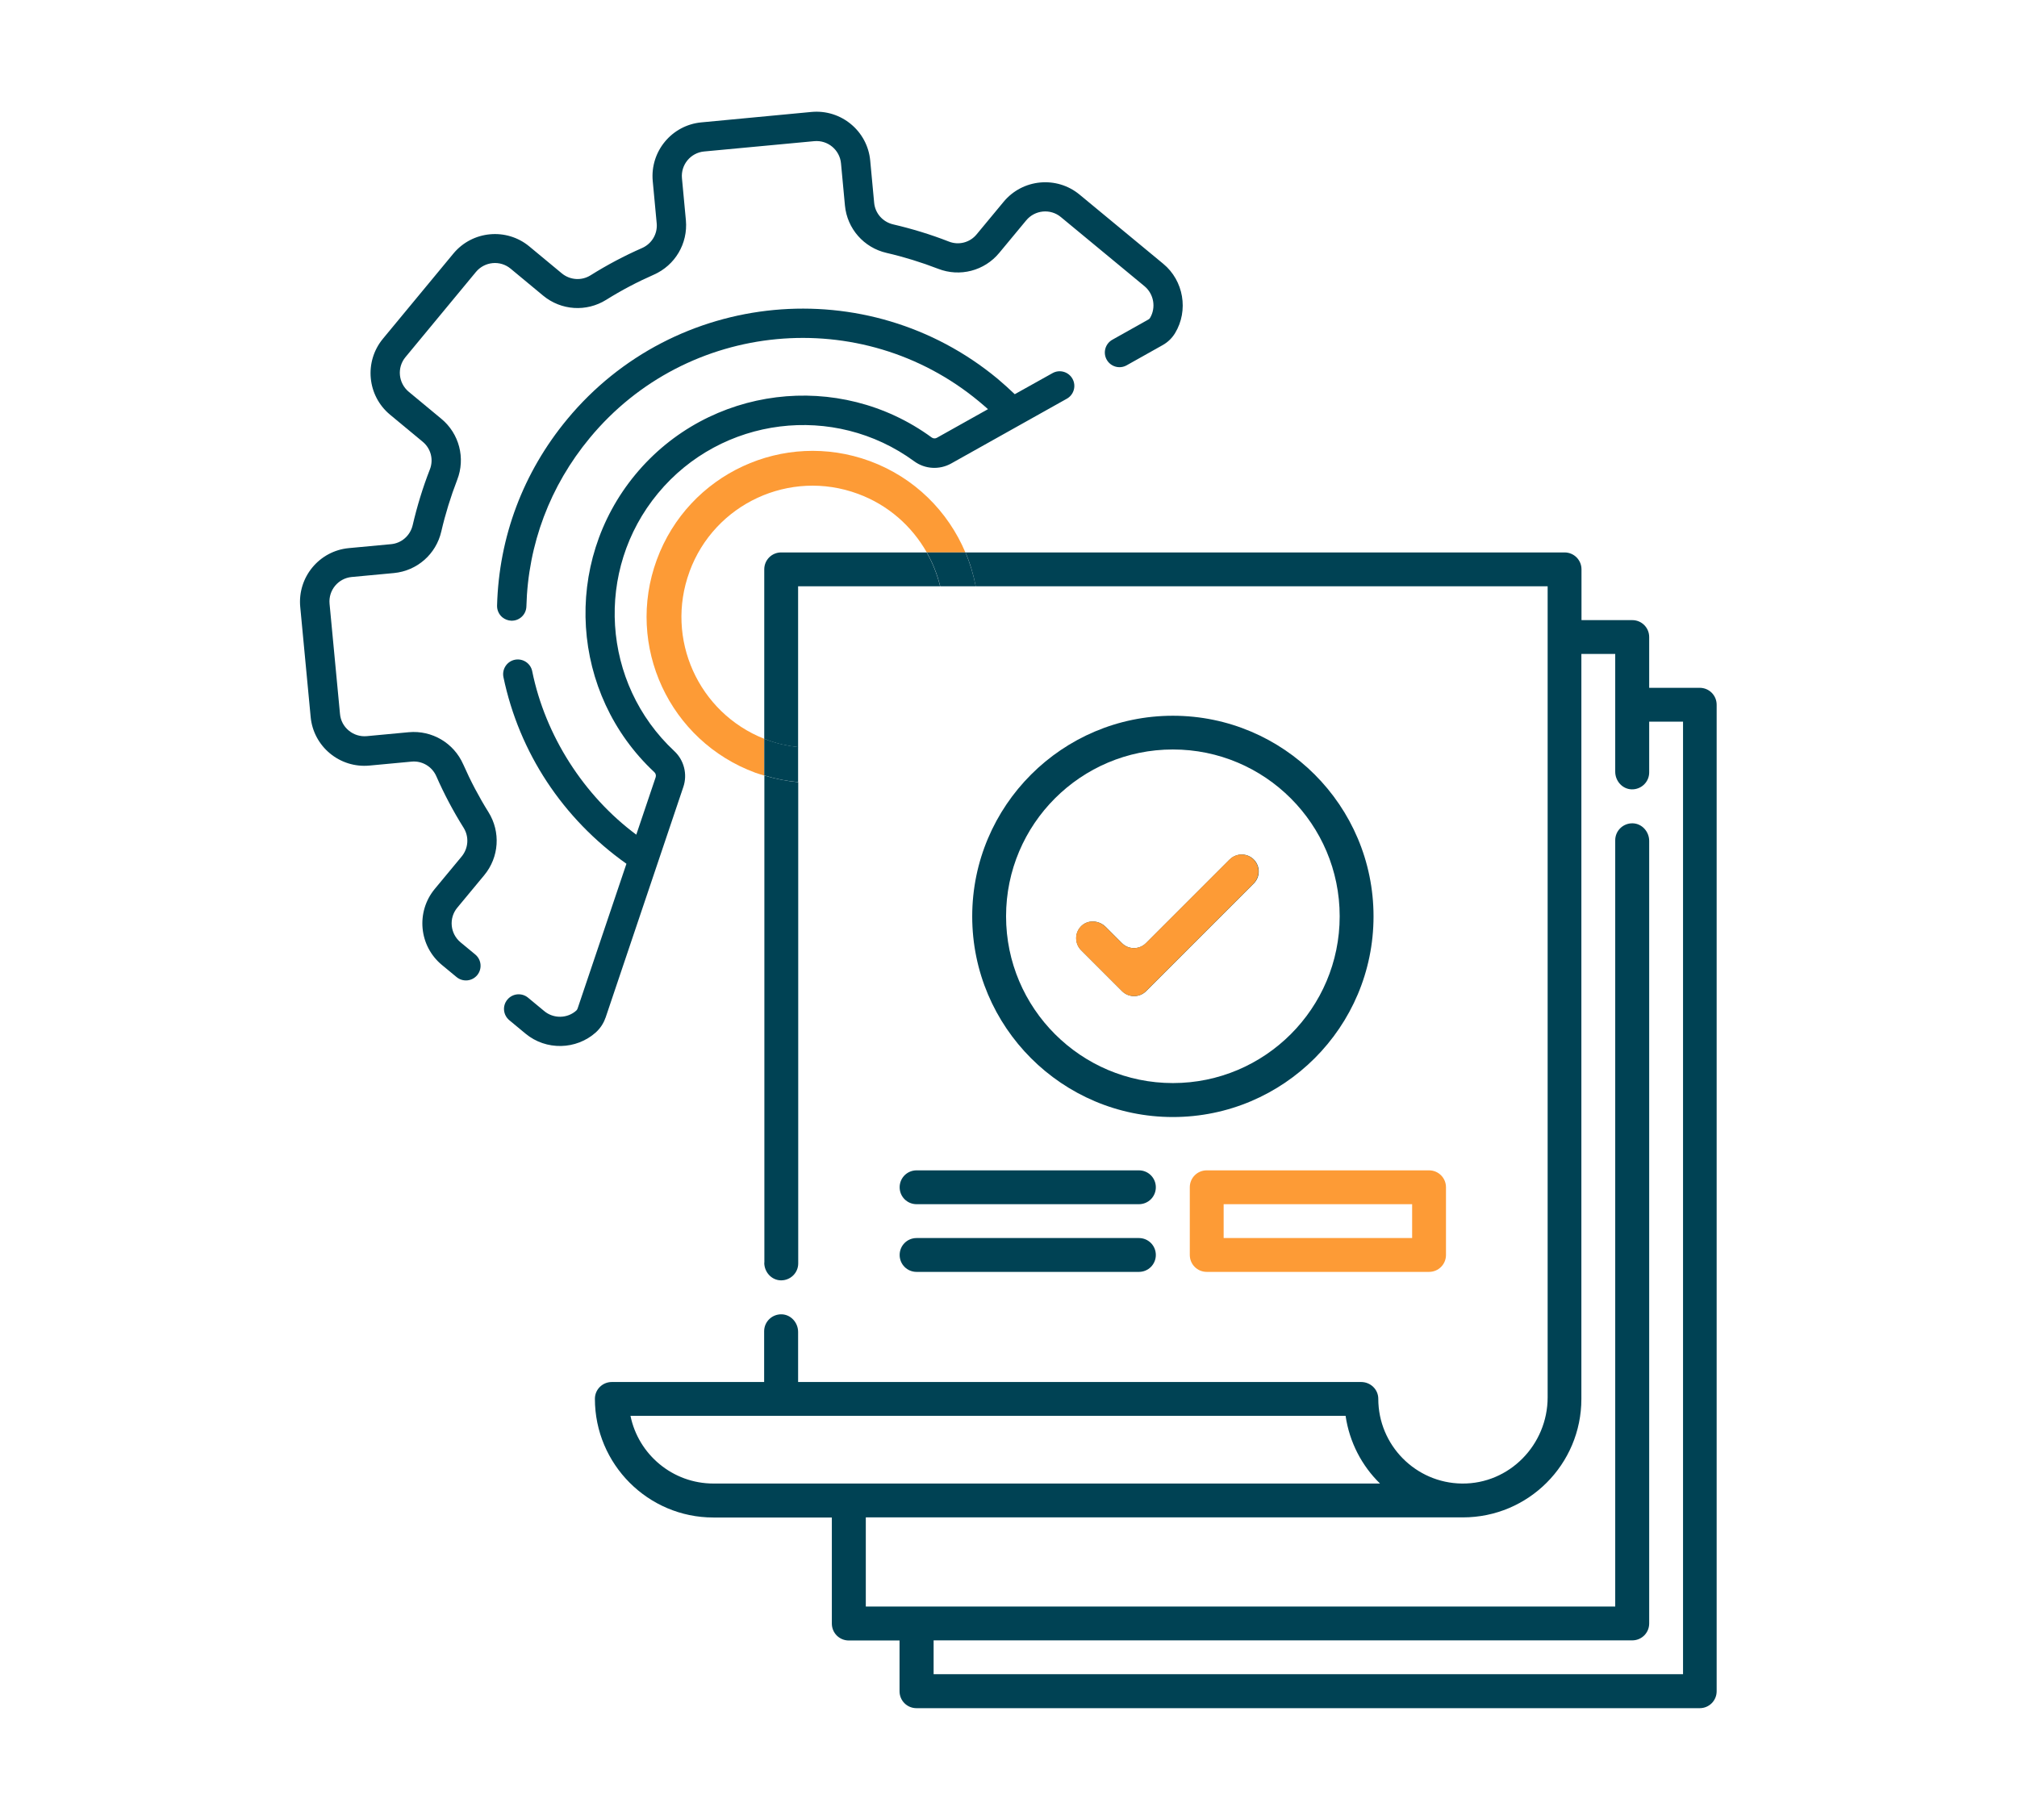 <?xml version="1.0" encoding="UTF-8"?>
<svg id="Capa_1" xmlns="http://www.w3.org/2000/svg" version="1.1" viewBox="0 0 174 157">
  <!-- Generator: Adobe Illustrator 29.4.0, SVG Export Plug-In . SVG Version: 2.1.0 Build 152)  -->
  <path d="M106.08,74.15l-7.22,7.22c-.57.57-1.5.57-2.07,0l-1.4-1.4c-.31-.31-.72-.47-1.12-.47-.35,0-.69.12-.95.36-.3.27-.47.65-.48,1.05,0,.4.14.78.43,1.07l3.53,3.53c.57.57,1.5.57,2.07,0l9.29-9.29c.57-.57.57-1.5,0-2.07-.57-.57-1.5-.57-2.07,0Z" style="fill: #004254;"/>
  <path d="M39.96,65.94c-.81-1.84-2.69-2.95-4.69-2.77l-3.63.34c-.56.05-1.12-.12-1.55-.48-.44-.36-.71-.87-.76-1.44l-.9-9.5c-.11-1.17.75-2.2,1.91-2.31l3.64-.34c2-.19,3.64-1.63,4.09-3.59.35-1.51.81-3,1.37-4.45.73-1.87.18-3.99-1.37-5.27l-2.81-2.33c-.9-.75-1.03-2.09-.28-2.99l6.08-7.35c.75-.9,2.09-1.03,2.99-.28l2.81,2.33c1.55,1.28,3.73,1.42,5.43.36,1.31-.82,2.7-1.55,4.11-2.17,1.84-.81,2.95-2.69,2.77-4.69l-.34-3.63c-.11-1.17.75-2.2,1.91-2.31l9.5-.89c1.17-.11,2.2.75,2.31,1.91l.34,3.64c.19,2,1.63,3.64,3.59,4.09,1.51.35,3,.81,4.45,1.37,1.87.73,3.99.18,5.27-1.37l2.33-2.81c.75-.9,2.09-1.03,2.99-.28l7.22,5.97c.8.67,1,1.84.47,2.73-.03.06-.09.11-.15.14l-3.1,1.74c-.61.34-.83,1.11-.49,1.72.34.61,1.11.83,1.72.49l3.1-1.74c.45-.25.82-.61,1.08-1.04,1.18-1.95.74-4.53-1.02-5.98l-7.22-5.97c-1.97-1.63-4.91-1.36-6.55.62l-2.33,2.81c-.58.71-1.55.96-2.4.62-1.56-.61-3.17-1.1-4.8-1.48-.9-.21-1.56-.96-1.64-1.87l-.34-3.64c-.24-2.55-2.51-4.43-5.07-4.19l-9.5.9c-2.55.24-4.43,2.51-4.19,5.07l.34,3.63c.09.91-.42,1.77-1.26,2.14-1.53.67-3.02,1.46-4.44,2.35-.78.49-1.77.42-2.48-.16l-2.81-2.33c-1.97-1.63-4.91-1.36-6.55.62l-6.08,7.35c-1.63,1.98-1.36,4.91.62,6.55l2.81,2.33c.71.58.96,1.55.62,2.4-.61,1.56-1.1,3.17-1.48,4.8-.21.9-.96,1.56-1.87,1.64l-3.64.34c-2.55.24-4.43,2.51-4.19,5.07l.9,9.5c.24,2.55,2.51,4.43,5.07,4.19l3.63-.34c.91-.09,1.77.42,2.14,1.26.67,1.53,1.46,3.02,2.35,4.44.49.78.42,1.77-.16,2.48l-2.33,2.81c-1.63,1.98-1.36,4.91.62,6.55l1.27,1.05c.54.44,1.33.37,1.78-.17.44-.54.37-1.33-.17-1.78l-1.27-1.05c-.9-.75-1.03-2.09-.28-2.99l2.33-2.81c1.28-1.55,1.42-3.73.36-5.43-.82-1.31-1.55-2.7-2.17-4.11Z" style="fill: #004254;"/>
  <path d="M52.23,87.83l6.72-19.94c.37-1.09.06-2.31-.78-3.09-6.27-5.85-6.89-15.62-1.41-22.24,5.48-6.62,15.19-7.83,22.11-2.76.93.68,2.17.75,3.18.19l9.98-5.59c.61-.34.83-1.11.49-1.72-.34-.61-1.11-.83-1.72-.49l-3.26,1.82c-.48-.46-.98-.91-1.49-1.34-11.2-9.27-27.85-7.7-37.12,3.5-3.8,4.59-5.89,10.15-6.05,16.08-.01.4.17.77.46,1.01.21.17.48.28.77.29.7.02,1.28-.53,1.3-1.23.14-5.37,2.04-10.4,5.47-14.54,8.38-10.13,23.44-11.54,33.56-3.16.27.22.53.45.79.68l-4.41,2.47c-.14.08-.32.07-.45-.03-8-5.85-19.22-4.45-25.55,3.19-6.33,7.64-5.61,18.93,1.63,25.69.12.11.16.28.11.44l-1.67,4.95c-4.51-3.35-7.85-8.53-8.98-14.11-.14-.68-.81-1.12-1.5-.98-.68.14-1.12.81-.98,1.5,1.36,6.51,5.12,12.21,10.61,16.1l-4.21,12.48c-.02.07-.06.13-.11.18-.77.7-1.97.72-2.77.05l-1.4-1.16c-.54-.44-1.33-.37-1.78.17s-.37,1.33.17,1.78l1.4,1.16c1.76,1.46,4.37,1.41,6.07-.12.37-.34.66-.77.82-1.25Z" style="fill: #004254;"/>
  <path d="M59.48,49.32c2.15-5.87,8.66-8.88,14.52-6.72,2.62.96,4.67,2.8,5.95,5.06h3.33c-1.49-3.53-4.37-6.45-8.24-7.88-7.43-2.73-15.65,1.08-18.38,8.51-2.73,7.43,1.09,15.65,8.51,18.38.25.09.51.16.76.24v-3.17c-5.68-2.25-8.57-8.63-6.45-14.41Z" style="fill: #fd9b36;"/>
  <path d="M146.65,59.34h-4.38v-4.38c0-.81-.65-1.46-1.46-1.46h-4.38v-4.38c0-.81-.65-1.46-1.46-1.46h-51.68c.4.94.69,1.92.88,2.92h49.34v69.97c0,4.09-3.3,7.49-7.4,7.44-3.99-.05-7.21-3.31-7.21-7.31,0-.81-.67-1.45-1.48-1.45h-48.57v-4.32c0-.8-.62-1.5-1.42-1.52-.83-.02-1.51.64-1.51,1.46v4.38h-13.14c-.8,0-1.46.64-1.46,1.45,0,5.64,4.58,10.24,10.22,10.24h10.22v9.15c0,.81.65,1.46,1.46,1.46h4.38v4.38c0,.81.65,1.46,1.46,1.46h67.57c.81,0,1.46-.65,1.46-1.46V60.8c0-.81-.65-1.46-1.46-1.46ZM61.55,127.99c-3.53,0-6.48-2.51-7.16-5.84h61.69c.33,2.27,1.4,4.31,2.97,5.84h-57.51ZM145.19,144.44h-64.65v-2.92h60.27c.81,0,1.46-.65,1.46-1.46v-67.51c0-.8-.62-1.5-1.42-1.52-.83-.02-1.51.64-1.51,1.46v66.11h-64.65v-7.69h51.51c5.65,0,10.22-4.58,10.22-10.22V56.42h2.92v10.16c0,.8.62,1.5,1.42,1.52.83.02,1.51-.64,1.51-1.46v-4.38h2.92v82.18Z" style="fill: #004254;"/>
  <path d="M67.39,47.66c-.81,0-1.46.65-1.46,1.46v14.61c.09.04.18.08.27.12.87.32,1.76.51,2.65.61v-13.88h12.25c-.25-1.02-.64-2.01-1.16-2.92h-12.56Z" style="fill: #004254;"/>
  <path d="M65.93,108.94c0,.8.62,1.5,1.42,1.52.83.02,1.51-.64,1.51-1.46v-41.52c-.98-.09-1.95-.28-2.92-.57v42.03Z" style="fill: #004254;"/>
  <path d="M65.93,63.73v3.17c.97.3,1.95.49,2.92.57v-3.02c-.89-.1-1.77-.29-2.65-.61-.09-.03-.18-.08-.27-.12Z" style="fill: #004254;"/>
  <path d="M79.95,47.66c.52.91.91,1.9,1.16,2.92h3.06c-.19-1.01-.49-1.98-.88-2.92h-3.33Z" style="fill: #004254;"/>
  <path d="M102.64,102.43v5.84c0,.81.65,1.46,1.46,1.46h19.18c.81,0,1.46-.65,1.46-1.46v-5.84c0-.81-.65-1.46-1.46-1.46h-19.18c-.81,0-1.46.65-1.46,1.46ZM105.56,103.89h16.26v2.92h-16.26v-2.92Z" style="fill: #fd9b36;"/>
  <path d="M101.18,61.75c-9.54,0-17.31,7.76-17.31,17.31s7.76,17.31,17.31,17.31,17.31-7.76,17.31-17.31-7.76-17.31-17.31-17.31ZM101.18,93.44c-7.93,0-14.39-6.45-14.39-14.39s6.45-14.39,14.39-14.39,14.39,6.45,14.39,14.39-6.45,14.39-14.39,14.39Z" style="fill: #004254;"/>
  <path d="M108.15,76.22l-9.29,9.29c-.57.57-1.5.57-2.07,0l-3.53-3.53c-.29-.29-.44-.66-.43-1.07,0-.4.18-.77.48-1.05.26-.24.6-.36.95-.36.4,0,.81.16,1.12.47l1.4,1.4c.57.57,1.5.57,2.07,0l7.22-7.22c.57-.57,1.5-.57,2.07,0,.57.57.57,1.5,0,2.07Z" style="fill: #fd9b36;"/>
  <path d="M77.61,102.43c0,.81.65,1.46,1.46,1.46h19.18c.81,0,1.46-.65,1.46-1.46s-.65-1.46-1.46-1.46h-19.18c-.81,0-1.46.65-1.46,1.46Z" style="fill: #004254;"/>
  <path d="M79.07,109.73h19.18c.81,0,1.46-.65,1.46-1.46s-.65-1.46-1.46-1.46h-19.18c-.81,0-1.46.65-1.46,1.46s.65,1.46,1.46,1.46Z" style="fill: #004254;"/>
</svg>